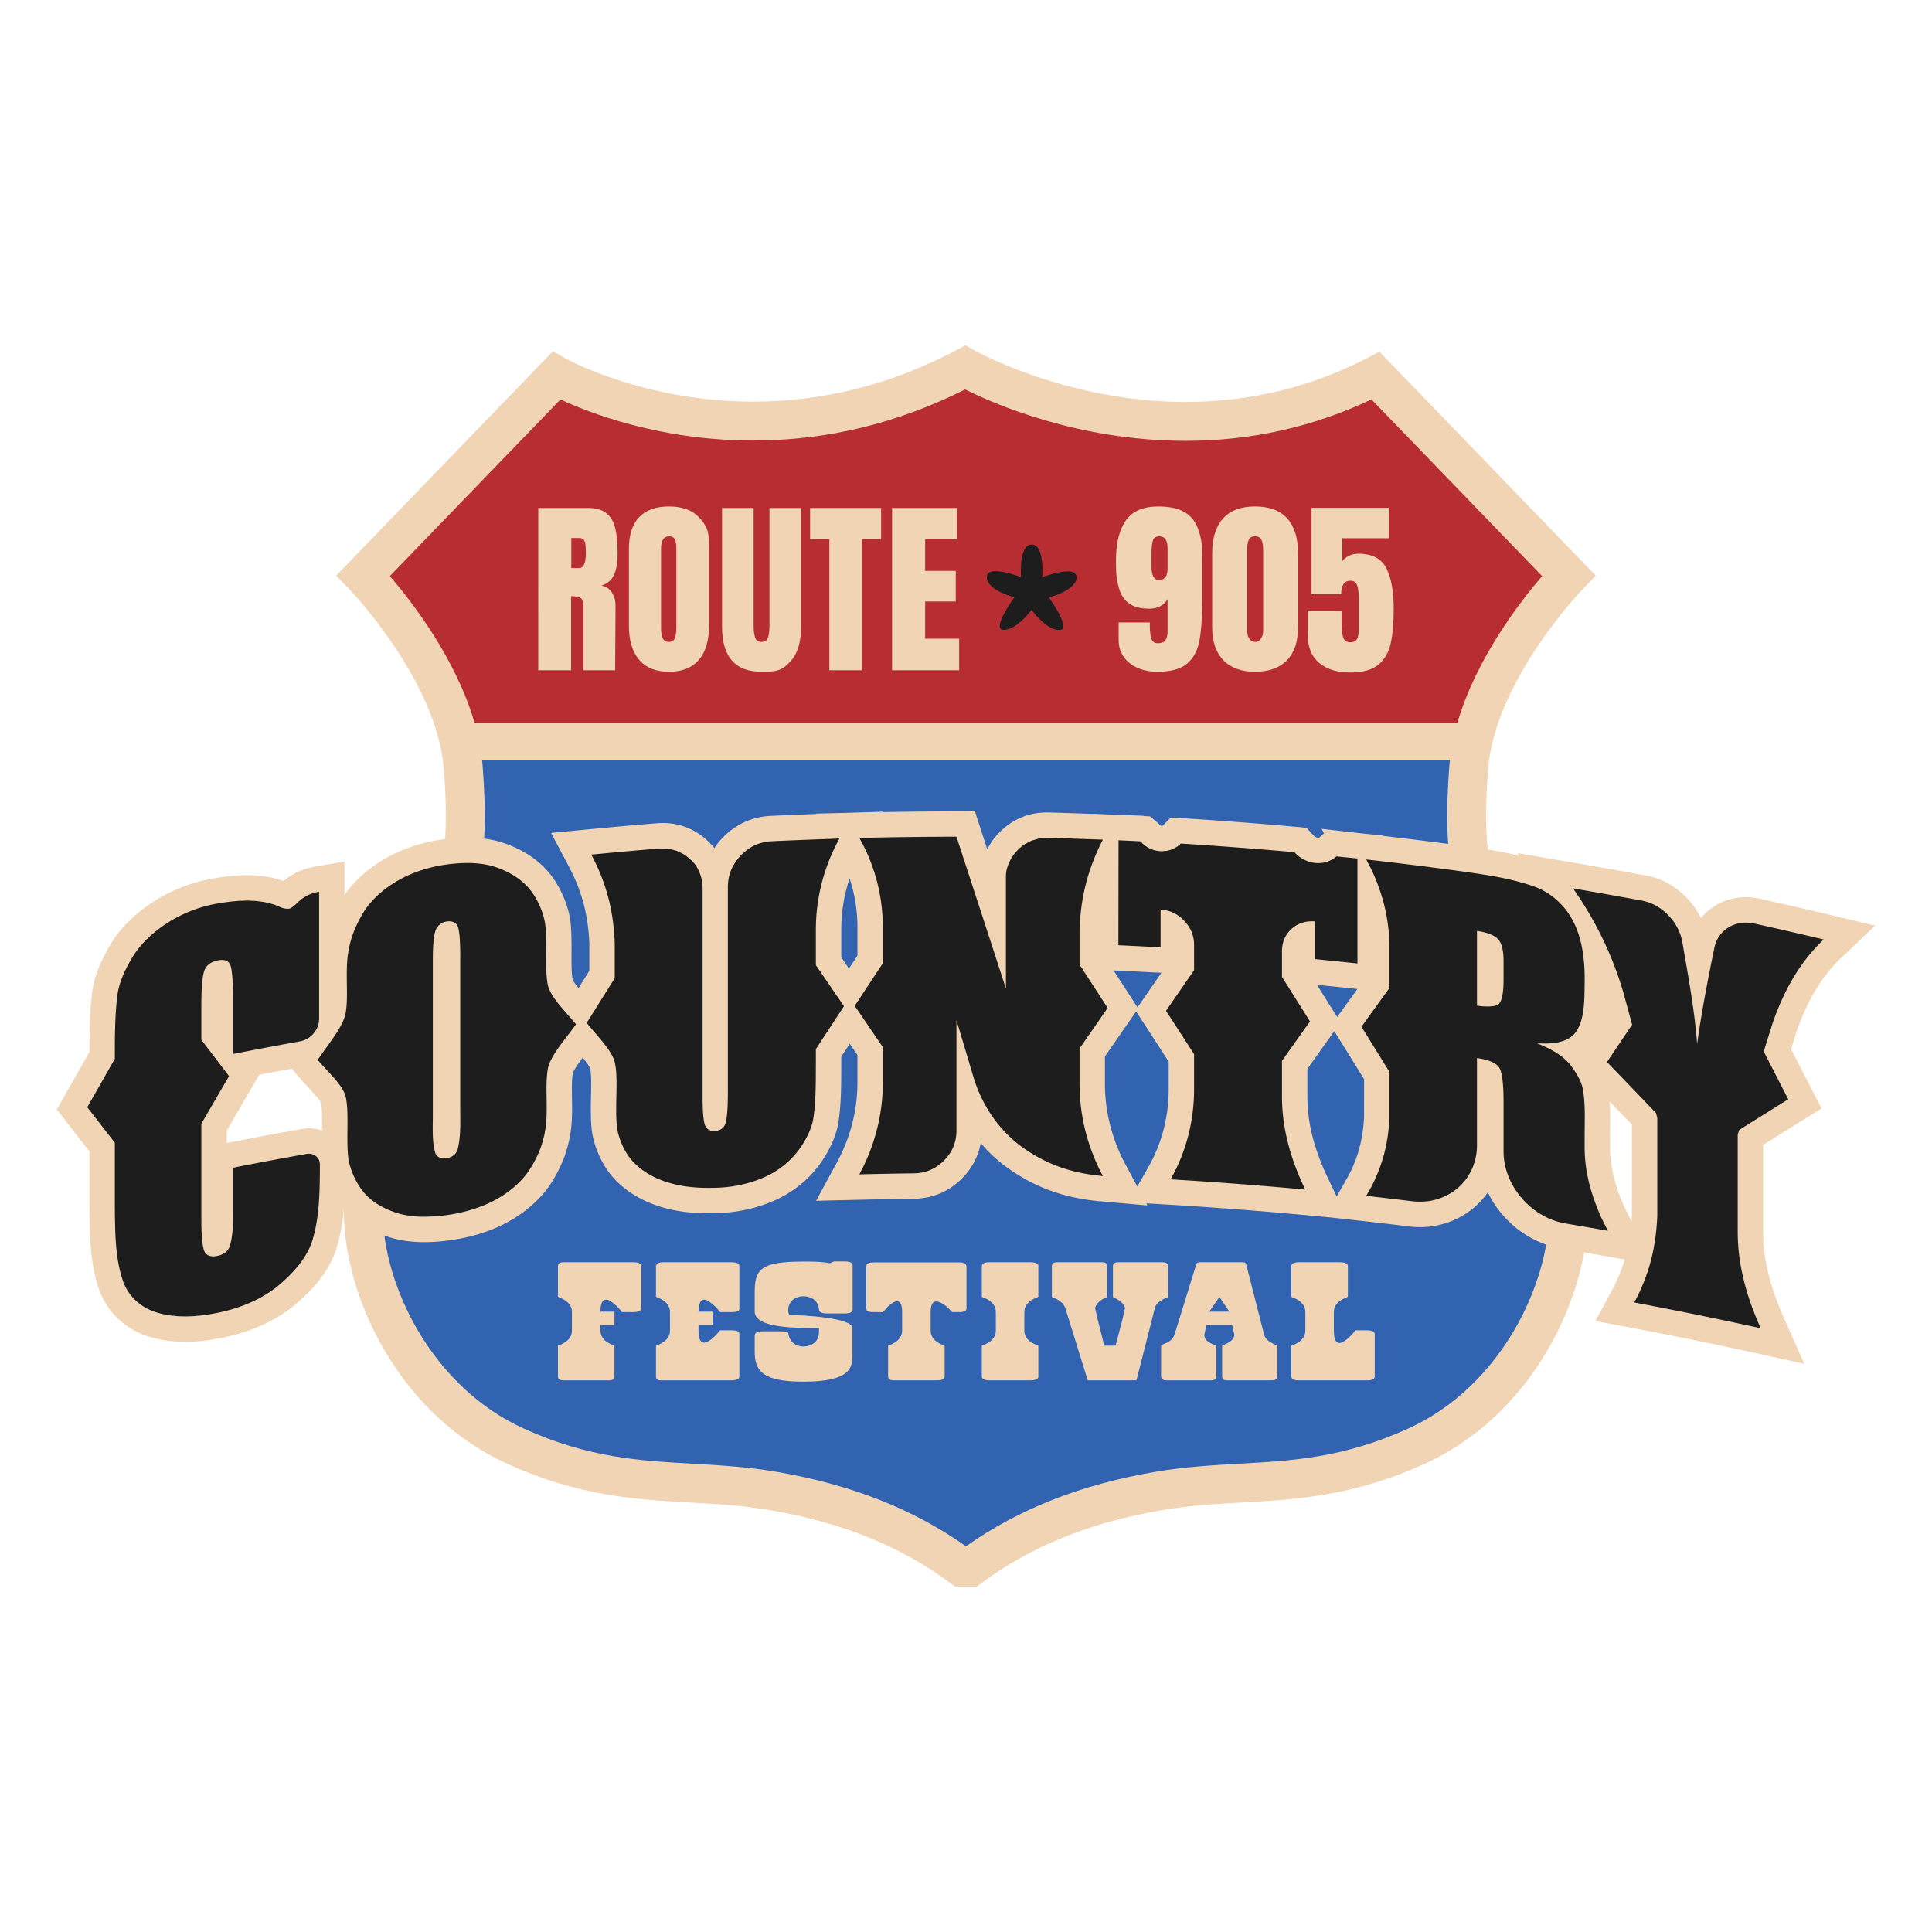 <?xml version="1.0" encoding="UTF-8"?>
<svg data-bbox="12 72.922 383.989 262.167" xmlns="http://www.w3.org/2000/svg" viewBox="0 0 408 408" height="408" width="408" data-type="color">
    <g>
        <path d="M314.257 162.383c1.444-18.644 19.781-37.77 19.965-37.96l2.772-2.855-45.681-47.289-2.716 1.404c-11.81 6.104-24.67 9.2-38.226 9.2-25.12 0-44.315-10.735-44.501-10.841l-1.962-1.12-1.996 1.056c-13.605 7.194-28.024 10.84-42.86 10.84h-.007c-23.088 0-39.368-8.975-39.523-9.062l-2.768-1.564-43 44.515-2.76 2.86 2.767 2.855c.184.19 18.522 19.317 19.966 37.961 1.474 19.023-.607 28.341-10.605 47.48-10.521 20.14-10.521 29.273-10.521 45.853 0 9.364 3.123 20.08 8.568 29.4 6.368 10.896 15.365 19.209 26.018 24.039 15.075 6.834 27.004 7.503 38.541 8.15 5.736.321 11.153.625 17.04 1.637 15.08 2.592 27.475 7.61 37.891 15.337l1.09.81h4.486l1.09-.81c10.416-7.727 22.81-12.745 37.892-15.337 5.886-1.012 11.303-1.316 17.038-1.637 11.537-.647 23.467-1.316 38.541-8.15 10.654-4.83 19.65-13.143 26.018-24.04 5.446-9.32 8.57-20.035 8.57-29.4 0-16.579 0-25.712-10.523-45.853-9.997-19.138-12.078-28.456-10.604-47.479" fill="#f0d4b4" data-color="1"/>
        <path d="M306.068 161.749c.035-.443.082-.885.131-1.327H101.792c.049.442.096.884.13 1.327 1.6 20.667-.767 31.342-11.515 51.917-9.588 18.353-9.588 25.78-9.588 42.05 0 15.738 10.432 37.192 29.763 45.956 13.676 6.2 24.33 6.797 35.609 7.43 5.715.32 11.622.653 17.972 1.743 15.642 2.688 28.695 7.832 39.832 15.705 11.138-7.873 24.191-13.017 39.832-15.705 6.35-1.09 12.257-1.423 17.97-1.743 11.28-.633 21.935-1.23 35.61-7.43 19.332-8.764 29.763-30.218 29.763-45.956 0-16.27 0-23.697-9.587-42.05-10.748-20.575-13.116-31.25-11.515-51.917" fill="#3163b1" data-color="2"/>
        <path d="M289.618 84.347c-12.222 5.809-25.409 8.752-39.243 8.752-22.789 0-40.696-7.919-46.559-10.858-14.23 7.163-29.28 10.794-44.761 10.794h-.007c-19.713-.002-34.664-5.871-40.686-8.678l-36.032 37.3c4.624 5.374 13.936 17.384 17.875 30.96h207.58c3.94-13.576 13.251-25.586 17.875-30.96z" fill="#b72d32" data-color="3"/>
        <path d="M122.285 119.962q1.435 0 1.435-3.112 0-1.355-.119-2.035-.12-.678-.44-.937-.317-.26-.917-.26h-1.594v6.344zm-8.619-12.688H124.2q2.513 0 3.89 1.139 1.377 1.136 1.856 3.19.478 2.056.478 5.247 0 2.912-.758 4.548t-2.632 2.274q1.554.319 2.252 1.556c.698 1.237.7 1.942.7 3.351l-.08 12.966h-6.702V128.14q-.001-1.435-.559-1.836-.559-.397-2.036-.397v15.638h-6.942z" fill="#f0d4b4" data-color="1"/>
        <path d="M142.51 134.763q.32-.797.32-2.235v-16.755q0-1.117-.299-1.815-.301-.698-1.219-.699-1.713 0-1.714 2.594v16.715q0 1.477.36 2.235.358.757 1.316.757.918 0 1.236-.797m-7.539 4.568q-2.155-2.533-2.155-7.121v-16.317q0-4.43 2.155-6.683 2.153-2.254 6.303-2.254 4.149 0 6.304 2.254c2.155 2.254 2.153 3.73 2.153 6.683v16.317q0 4.628-2.153 7.14-2.155 2.515-6.304 2.514-4.15 0-6.303-2.533" fill="#f0d4b4" data-color="1"/>
        <path d="M154.54 139.47q-2.057-2.392-2.056-7.102v-25.094h6.664v24.816q-.001 1.636.319 2.553.318.918 1.357.917 1.036 0 1.355-.896.32-.9.32-2.574v-24.816h6.663v25.094q0 4.71-2.056 7.103c-2.056 2.393-3.465 2.393-6.282 2.393q-4.23 0-6.284-2.393" fill="#f0d4b4" data-color="1"/>
        <path d="M175.144 141.545v-27.688h-4.07v-6.583h15v6.583h-4.068v27.688z" fill="#f0d4b4" data-color="1"/>
        <path d="M188.389 141.545v-34.27h13.726v6.623h-6.743v6.663h6.463v6.462h-6.463v7.86h7.18v6.662z" fill="#f0d4b4" data-color="1"/>
        <path d="M221.49 126.167s5.016 6.879 2.208 6.879c-2.84 0-5.858-4.282-5.858-4.282s-3.053 4.246-5.861 4.246c-2.806 0 2.245-6.878 2.245-6.878s-5.824-1.438-5.824-4.245c0-2.844 7.228 0 7.228 0s-.56-6.878 2.247-6.878 2.21 6.913 2.21 6.913 7.23-2.843 7.264 0c-.035 2.806-5.86 4.245-5.86 4.245" fill="#1c1d1c" data-color="4"/>
        <path d="M246.569 120.04v-4.267q0-2.514-1.715-2.514-1.078 0-1.376.858-.3.859-.299 2.773v2.792q-.001 2.793 1.594 2.793 1.796.001 1.796-2.434m-6.244 21.046q-1.855-.778-2.97-2.295-1.12-1.516-1.118-3.67v-3.671h6.582v.679q0 1.716.319 2.713.32.997 1.396.997 1.117.001 1.576-.619.458-.618.459-1.854v-6.863q-.48.918-1.476 1.476-1 .56-2.354.559-2.792 0-4.329-1.117t-2.133-3.31c-.597-2.195-.6-3.391-.6-5.786q0-5.466 2.076-8.419 2.073-2.95 6.86-2.951 3.51 0 5.547 1.197 2.034 1.196 2.872 3.59c.838 2.394.838 3.671.838 6.224v9.256q-.001 5.305-.638 8.358-.64 3.052-2.674 4.667c-1.355 1.079-3.406 1.616-6.144 1.616q-2.234 0-4.09-.777" fill="#f0d4b4" data-color="1"/>
        <path d="M266.277 134.863q.478-.697.478-1.656V116.29q0-1.476-.339-2.254-.34-.778-1.376-.778-1.039 0-1.356.778-.32.778-.32 2.254v16.916q0 .958.459 1.656.46.697 1.217.697c.757 0 .917-.232 1.237-.697m-7.94 4.548q-2.354-2.454-2.354-7.001v-15.48q.001-4.868 2.275-7.42 2.274-2.554 6.782-2.554 4.548 0 6.821 2.554 2.275 2.552 2.275 7.42v15.48q-.001 4.589-2.353 7.02-2.356 2.434-6.743 2.434-4.349 0-6.704-2.453" fill="#f0d4b4" data-color="1"/>
        <path d="M278.604 140.01q-2.434-2.014-2.434-5.964v-5.068h7.142v2.912q0 1.757.358 2.753t1.476.997q1.037 0 1.416-.677.38-.678.38-1.995v-6.742q0-1.636-.34-2.614-.338-.977-1.416-.977-1.953 0-1.953 2.832h-6.265v-18.231h16.318v6.422h-9.814v4.828q.518-.678 1.394-1.117.879-.439 1.995-.44 4.31 0 5.885 3.033t1.576 8.577q0 4.589-.659 7.441-.656 2.852-2.652 4.448t-5.865 1.596q-4.109 0-6.542-2.015" fill="#f0d4b4" data-color="1"/>
        <path d="M120.782 281.005v-3.945c0-2.431-2.959-3.1-2.959-3.206v-6.481c0-.776.773-.81 1.268-.81h14.616c1.164 0 1.728.28 1.728.81v8.84c0 .6-.6.88-1.797.88h-2.29c-.528-.668-.704-.986-1.867-1.9-.563-.494-1.091-.74-1.48-.74-.774 0-1.197.81-1.197 2.536h2.959v2.817h-2.959v1.199c0 2.43 2.959 3.1 2.959 3.205v6.48c0 .81-.775.81-1.409.81h-9.159c-.527 0-1.372 0-1.372-.81v-6.48c0-.105 2.959-.775 2.959-3.205" fill="#f0d4b4" data-color="1"/>
        <path d="M141.486 281.005v-3.945c0-2.431-2.959-3.1-2.959-3.206v-6.517c0-.493.812-.775 1.375-.775h14.406c1.304 0 1.832.247 1.832.775v8.982c0 .494-.176.775-1.867.775h-2.22c-.527-.67-.703-.987-1.865-1.902-.564-.493-1.093-.74-1.48-.74-.774 0-1.164.846-1.197 2.537h2.959v2.817h-2.959v1.199q0 2.536 1.161 2.536c1.023 0 2.395-1.445 2.854-1.974l.528-.633h2.22c1.409 0 1.866.21 1.866.774v8.983c0 .528-.564.81-1.725.81H139.69c-.493 0-1.164-.036-1.164-.81v-6.481c0-.105 2.959-.775 2.959-3.205" fill="#f0d4b4" data-color="1"/>
        <path d="M180.018 280.44v5.707c0 2.57-.282 5.636-10.356 5.636-8.487 0-10.285-2.184-10.285-6.341v-3.416c0-.599.634-.882 1.866-.882h3.38c1.234 0 1.869.176 1.869.494.386 2.501 2.5 2.712 3.136 2.712 1.654 0 3.309-.951 3.309-2.923 0-.635.036-.986 0-.986h-2.113c-7.643 0-11.447-1.163-11.447-3.452v-4.016c0-4.93 1.198-6.552 10.32-6.552h.67c1.655 0 3.274.036 4.86.353.565-.246.882-.388.95-.388h2.15c1.163 0 1.727.282 1.727.81v9.37c0 .528-.564.81-1.726.81h-3.664c-1.163 0-1.727-.282-1.727-.88-.175-2.395-2.43-2.749-3.275-2.749-1.797 0-3.206 1.128-3.206 2.925v.351l.213.67c2.43 0 13.35.563 13.35 2.748" fill="#f0d4b4" data-color="1"/>
        <path d="M190.51 281.005v-4.016c0-1.444-.387-2.184-1.057-2.184-.846 0-2.007 1.126-2.466 1.69l-.493.599h-1.832c-1.515 0-1.725-.21-1.725-.845v-8.841c0-.494.316-.811 1.725-.811h17.929c.563 0 1.515.07 1.515.952v8.735c0 .634-.634.81-1.55.81h-1.48c-1.372-1.515-2.5-2.255-3.38-2.255-.776 0-1.164.776-1.164 2.22v3.946c0 2.43 2.959 3.1 2.959 3.205v6.376c0 .914-1.021.914-1.725.914h-8.843c-.597 0-1.372 0-1.372-.88v-6.41c0-.105 2.959-.775 2.959-3.205" fill="#f0d4b4" data-color="1"/>
        <path d="M210.299 281.005v-3.945c0-2.431-2.959-3.1-2.959-3.206v-6.481c0-.53.53-.81 1.55-.81h8.666c1.161 0 1.725.28 1.725.81v6.481c0 .105-2.958.775-2.958 3.206v3.945c0 2.43 2.958 3.1 2.958 3.205v6.48c0 .53-.564.81-1.725.81h-8.49c-1.163 0-1.726-.28-1.726-.81v-6.48c0-.105 2.959-.775 2.959-3.205" fill="#f0d4b4" data-color="1"/>
        <path d="m231.254 276.178.459 2.078 1.48 5.918h2.394l1.55-5.918.457-2.042c-.564-1.69-2.57-2.15-2.57-2.36v-6.481c0-.776.705-.81 1.234-.81h9.121c.423 0 1.304.034 1.304.81v6.481c0 .176-.562.105-1.762.985-.491.317-.81.74-.986 1.2l-3.909 15.356-.105.105h-10.144l-.107-.105-4.684-15.11c-.6-1.798-2.854-2.291-2.854-2.431v-6.481c0-.776.704-.81 1.232-.81h9.23c.599 0 1.196.034 1.196.81v6.481c0 .14-1.972.633-2.536 2.324" fill="#f0d4b4" data-color="1"/>
        <path d="m259.606 276.989-2.08-3.1-2.148 3.1zm-14.407 7.22c0-.458 2.183-.422 2.852-2.43l4.616-14.9c.104-.211.35-.317.81-.317h8.771c.704 0 .773.07.913.423l3.84 15.04c.178.458.528.88.951 1.198 1.41.916 1.797.845 1.797.987v6.48c0 .81-.88.81-1.374.81h-9.159c-.562 0-1.126-.035-1.126-.81v-6.48c0-.212 2.571-.74 2.571-2.36l-.458-2.044h-5.423l-.458 2.078c0 1.727 2.536 2.15 2.536 2.326v6.48c0 .775-.775.81-1.268.81h-8.981c-.636 0-1.41 0-1.41-.81z" fill="#f0d4b4" data-color="1"/>
        <path d="M275.66 281.005v-3.945c0-2.431-2.959-3.1-2.959-3.206v-6.481c0-.53.564-.81 1.725-.81h8.488c1.164 0 1.727.28 1.727.81v6.481c0 .105-2.959.775-2.959 3.206v3.945c0 1.725.387 2.606 1.164 2.606 1.127 0 2.782-1.937 2.852-2.008l.53-.67h2.358c1.164 0 1.727.282 1.727.81v8.948c0 .81-1.092.81-1.69.81h-14.197c-.774 0-1.725-.07-1.725-.81v-6.481c0-.105 2.959-.775 2.959-3.205" fill="#f0d4b4" data-color="1"/>
        <path d="M344.62 256.566c-.018.455-.054.887-.085 1.327l-.196-.39c-.528-1.049-.8-1.593-1.31-2.602-2.042-4.646-2.975-8.462-3.024-12.353v-2.272c-.004-.736.004-1.49.013-2.29.019-1.698.023-3.53-.09-5.38 1.567 1.629 3.137 3.253 4.693 4.88zm-56.56-20.626c-.24 4.595-1.198 8.25-3.192 12.175l-.998 1.748-.013.024-1.581 2.777-1.798-3.759c-2.996-6.27-4.392-11.81-4.389-17.435v-5.736c1.623-2.283 3.272-4.601 4.92-6.91l.767-1.075 1.184 1.906c1.7 2.739 3.412 5.499 5.1 8.226zm-1.96-27.143.552.059-3.49 4.838-.774 1.077-1.203-1.914-3.07-4.885c2.655.265 5.337.542 7.985.825m-39.298 21.257c.006 5.784-1.465 11.435-4.257 16.349l-2.37 4.17-2.542-4.75c-2.812-5.252-4.296-11.112-4.292-16.947V223.1c1.644-2.377 3.313-4.786 4.974-7.182l1.614-2.323 1.81 2.788a3674 3674 0 0 1 5.063 7.81zm-10.867-25.08c2.944.135 5.93.283 8.872.44l.455.023c-1.14 1.65-2.29 3.313-3.439 4.979l-1.604 2.324-1.806-2.794c-1.067-1.65-2.16-3.332-3.246-5.008zm-54.86-5.323v2.16c-.6.907-1.194 1.811-1.793 2.72-.542-.791-1.078-1.578-1.621-2.367v-5.884a34.2 34.2 0 0 1 1.755-10.79 33.1 33.1 0 0 1 1.658 10.38zM68.01 238.423q-.002.183 0 .365a7.6 7.6 0 0 0-2.742-.513 8 8 0 0 0-1.427.127 777 777 0 0 0-15.697 2.943l-.259.052v-2.646c1.68-2.892 3.397-5.843 5.115-8.79l1.746-2.992c2.297-.44 4.596-.86 6.892-1.283l1.354 1.607c.619.734 1.299 1.465 1.956 2.173.882.948 2.509 2.698 2.844 3.446.256 1.22.236 3.498.218 5.51m320.805-36.133 7.174-6.816-9.626-2.29c-4.85-1.154-9.779-2.287-14.648-3.37a14.3 14.3 0 0 0-3.068-.345c-2.302 0-4.45.6-6.385 1.781a11.9 11.9 0 0 0-3.044 2.65 16.6 16.6 0 0 0-3.059-4.338c-2.404-2.478-5.243-4.04-8.44-4.64-4.857-.9-9.775-1.777-14.632-2.605l-12.663-2.16.386.551c-3.902-.952-7.853-1.51-11.715-2.047l-1.812-.253-.024-.003-.024-.004a992 992 0 0 0-15.203-1.88v-.068l-4.287-.432-8.641-.98.499.96-.967.866-.064.05-.092.006-.143-.008c-.336-.035-.64-.147-1.033-.575l-1.404-1.528-2.067-.184a925 925 0 0 0-24.14-1.837l-2.444-.153-1.716 1.745-.015.015-.124.005h-.01c-.194-.01-.291-.025-.508-.256l-.214-.228-.238-.201-.158-.132-.013-.012-1.385-1.17-1.378-.068.031-.06-7.27-.273-3.39-.15v.034c-3.133-.112-6.284-.22-9.402-.304l-.396-.004c-3.727 0-7.107 1.376-9.775 3.982a14 14 0 0 0-2.792 3.807l-1.414-4.332-1.21-3.705-3.898.008a944 944 0 0 0-15.516.17l.055-.098-7.29.241-6.852.164.046.08a993 993 0 0 0-9.74.41c-3.905.193-7.411 1.818-10.15 4.7a16 16 0 0 0-1.686 2.1 14 14 0 0 0-1.531-1.65c-2.585-2.387-5.821-3.65-9.358-3.65-.411 0-.834.018-1.254.052-4.77.392-9.592.822-14.343 1.28l-7.977.767 3.753 7.082c2.725 5.142 4.06 10.13 4.322 16.157v5.889c-.722 1.146-1.476 2.348-2.288 3.642-.582-.722-1.082-1.41-1.235-1.82-.257-1.306-.248-3.485-.237-5.593.01-2.052.02-4.174-.181-6.229-.346-3.548-2.1-7.71-4.47-10.605-2.353-2.876-5.636-5.039-9.757-6.427-2.202-.74-4.74-1.117-7.543-1.117-1.632 0-3.376.127-5.182.377-4.619.642-8.819 2.058-12.483 4.211-2.49 1.463-5.843 3.935-8.33 7.565v-7.093l-6.28 1.09c-1.847.322-3.504.937-4.93 1.829a11.4 11.4 0 0 0-1.649 1.198c-2.332-.833-4.873-1.238-7.726-1.238-2.903 0-5.699.442-7.549.776-4.414.794-8.756 2.542-12.557 5.054-2.657 1.755-6.345 4.736-8.828 8.97-1.52 2.594-3.327 6.096-3.8 10.183-.449 3.893-.543 7.71-.545 12.242v.135a5642 5642 0 0 0-5.117 9.005L12 234.302l2.2 2.826a4299 4299 0 0 1 4.684 6.025v12.165l.01.744c.068 5.027.144 10.723 1.976 16.124 1.591 4.693 5.448 8.433 10.315 10.003 2.433.783 5.1 1.18 7.926 1.18 2.473 0 5.107-.294 8.05-.902 6.11-1.26 11.455-3.747 15.458-7.192 4.457-3.838 7.234-7.697 8.488-11.797.837-2.738 1.275-5.558 1.514-8.345l.043.056c2.354 2.817 5.665 4.893 9.84 6.168 2.091.639 4.48.963 7.098.963 1.69 0 3.518-.135 5.433-.4 4.676-.648 8.857-1.987 12.428-3.979 3.886-2.167 7.131-5.157 9.137-8.421 2.152-3.5 3.359-6.744 3.915-10.521.346-2.348.312-4.803.28-7.175-.028-1.924-.055-3.913.17-5.117.149-.67 1.161-2.116 2.092-3.361.715.884 1.383 1.776 1.558 2.255.285 1.228.235 3.7.19 5.885-.045 2.25-.093 4.577.124 6.797.318 3.273 1.884 7.085 3.989 9.713 2.341 2.925 5.727 5.205 9.79 6.593 3.218 1.1 6.78 1.635 10.89 1.635.757 0 1.528-.016 2.36-.05 4.209-.174 8.373-1.162 12.045-2.858a23.65 23.65 0 0 0 8.889-7.15c.82-1.08 3.544-4.94 4.19-9.306.542-3.652.558-7.262.572-10.753q.002-.68.007-1.356v-1.61c.59-.904 1.195-1.823 1.79-2.734l1.623 2.382v5.797c.004 5.825-1.486 11.652-4.312 16.854l-4.422 8.143 9.262-.222c3.792-.09 7.637-.162 11.43-.212 3.866-.044 7.367-1.522 10.112-4.276 2.108-2.113 3.455-4.665 3.968-7.485a31.6 31.6 0 0 0 5.623 5.21c5.792 4.169 12.051 6.425 19.7 7.098l9.878.87-.24-.45 4.814.29a886 886 0 0 1 28.26 2.152l5.675.524 7.103.79c3.145.35 6.332.722 9.47 1.11.815.11 1.644.164 2.463.164 4.277 0 8.369-1.497 11.522-4.216a16.8 16.8 0 0 0 2.81-3.12 21.8 21.8 0 0 0 3.133 4.738c3.309 3.821 7.745 6.353 12.491 7.132 2.922.492 5.884 1.002 8.806 1.517l4.498.792a34.8 34.8 0 0 1-2.723 6.533l-3.467 6.456 7.2 1.353a898 898 0 0 1 26.537 5.403l10.357 2.273-4.307-9.69c-2.988-6.72-4.38-12.497-4.38-18.181V241.78a1823 1823 0 0 1 8.134-5.082l4.193-2.604-2.249-4.395q-2.086-4.075-4.176-8.147l1.222-3.899c2.355-6.656 5.33-11.541 9.357-15.365" fill="#f0d4b4" data-color="1"/>
        <path d="M66.733 244.165a2.3 2.3 0 0 0-.598-.348l-.148-.056a2.3 2.3 0 0 0-.693-.12 3 3 0 0 0-.516.04 773 773 0 0 0-15.589 2.924v8.928c.02 2.528.073 5.255-.65 7.573a2.8 2.8 0 0 1-.369.759c-.478.687-1.272 1.155-2.297 1.363h-.001a4.4 4.4 0 0 1-.938.093l-.16-.017a2.4 2.4 0 0 1-.56-.102l-.197-.081a1.6 1.6 0 0 1-.381-.244l-.143-.125a1.9 1.9 0 0 1-.354-.551q-.223-.544-.369-1.613-.195-1.426-.236-3.78-.01-.59-.01-1.235v-20.267q2.917-5.026 5.845-10.045a4184 4184 0 0 0-5.846-7.671v-7.41c0-3.608.218-6 .616-7.159.392-1.147 1.343-1.897 2.87-2.207q.488-.097.89-.094l.073.008c.216.005.41.037.588.088l.173.064q.202.08.365.204l.133.104c.135.128.255.274.343.456.396.81.615 3.014.615 6.6v12.338a1010 1010 0 0 1 14.077-2.655l.07-.013q.421-.076.814-.217a4.9 4.9 0 0 0 2.069-1.464c.779-.92 1.166-1.974 1.166-3.099v-26.817q-1.784.312-3.053 1.123a6 6 0 0 0-.996.73l-.205.174-.206.175-.171.17-.172.167q-.857.81-1.337 1.001l-.205.038c-.2.036-.425.022-.656-.003l-.225-.027a4 4 0 0 1-.833-.242c-.151-.07-.227-.103-.377-.172a14 14 0 0 0-1.63-.587c-.187-.055-.38-.087-.568-.133-.367-.094-.734-.19-1.106-.258-.231-.04-.465-.058-.698-.09-.335-.046-.67-.1-1.008-.127-.247-.02-.494-.021-.742-.032-.326-.015-.652-.037-.98-.039-.322 0-.645.016-.967.028-.242.01-.484.01-.725.024-.339.02-.674.056-1.01.088-.224.02-.449.035-.671.06-.38.042-.753.096-1.127.15-.177.024-.357.044-.532.07q-.786.121-1.554.26l-.066.011c-2.762.497-5.527 1.457-8.079 2.793a28 28 0 0 0-2.473 1.458c-2.84 1.876-5.48 4.348-7.157 7.207-1.437 2.451-2.757 5.122-3.099 8.087-.444 3.85-.508 7.752-.51 11.63v1.55a6744 6744 0 0 0-5.816 10.231q2.912 3.74 5.816 7.486v13.924c.072 5.054.061 10.384 1.702 15.221 1.088 3.21 3.707 5.598 6.882 6.62a18 18 0 0 0 1.6.434c.18.04.36.063.54.098.36.07.719.14 1.08.19.217.029.436.044.654.067.325.033.65.07.976.089.234.013.468.016.702.023.307.008.614.02.92.017.335-.003.667-.02 1-.034.241-.01.482-.016.723-.032.349-.024.696-.06 1.043-.097.223-.023.445-.04.666-.066a42 42 0 0 0 1.145-.166c.18-.028.363-.05.542-.08q.837-.143 1.656-.31c4.564-.942 9.328-2.809 13.042-6.006 2.86-2.461 5.725-5.593 6.859-9.3.967-3.164 1.33-6.553 1.475-9.925.057-1.348.08-2.694.09-4.022q.01-.996.013-1.976a2.4 2.4 0 0 0-.213-1.039 2.2 2.2 0 0 0-.61-.783" fill="#1c1d1c" data-color="4"/>
        <path d="M96.677 242.6c-.208.832-.75 1.433-1.542 1.756a3.4 3.4 0 0 1-1.566.243l-.278-.032a2 2 0 0 1-.403-.11l-.22-.093a1.5 1.5 0 0 1-.32-.243l-.142-.128a1.5 1.5 0 0 1-.285-.53c-.673-2.25-.534-5.035-.517-7.544v-33.191c0-3.653.285-5.89.793-6.696.51-.808 1.24-1.312 2.205-1.445.239-.032.452-.03.658-.018l.256.03a2 2 0 0 1 .381.101l.207.087.314.23.14.123a1.9 1.9 0 0 1 .319.515q.066.161.122.381.115.438.196 1.108c.134 1.117.199 2.716.199 4.784v32.64c.004.67.012 1.351.012 2.035.003 2.053-.066 4.135-.53 5.997m19.017-34.594c-.683-3.284-.12-8.363-.518-12.454-.253-2.596-1.662-5.75-3.282-7.73-1.916-2.34-4.62-3.83-7.318-4.739-.421-.143-.857-.26-1.3-.363-.147-.034-.299-.058-.448-.089-.301-.06-.603-.119-.911-.163-.179-.026-.36-.045-.54-.066a21 21 0 0 0-2.31-.147q-.248-.003-.5-.003-.972.007-1.94.076l-.352.031c-.667.055-1.329.124-1.975.213-3.665.508-7.301 1.64-10.504 3.523-2.854 1.677-5.515 4.016-7.154 6.773-.422.71-.8 1.404-1.138 2.096a23 23 0 0 0-.693 1.559 21 21 0 0 0-1.005 3.242 24 24 0 0 0-.325 1.755c-.362 2.44-.22 5.349-.213 8.01.005 1.598-.038 3.107-.268 4.374-.21 1.154-.806 2.4-1.578 3.669-1.286 2.117-3.058 4.305-4.328 6.262.257.307.535.619.823.936.575.636 1.196 1.29 1.802 1.954.605.66 1.194 1.33 1.706 1.994s.947 1.32 1.242 1.959c.148.32.262.633.333.942.738 3.195.109 8.45.515 12.564.094.95.352 1.983.722 3.004s.852 2.028 1.394 2.93c.361.6.75 1.154 1.149 1.633 1.9 2.273 4.606 3.657 7.292 4.477a16 16 0 0 0 2.286.494l.248.042c.75.1 1.516.152 2.29.173l.366.01c.596.007 1.195-.02 1.792-.049.266-.013.53-.012.794-.032.828-.06 1.65-.148 2.452-.258 3.656-.507 7.313-1.544 10.552-3.35 2.851-1.59 5.526-3.855 7.18-6.546 1.71-2.781 2.71-5.31 3.179-8.493.577-3.921-.15-9.103.483-12.497.274-1.464 1.259-3.092 2.426-4.719.454-.632.934-1.261 1.412-1.882.444-.578.886-1.15 1.298-1.702.286-.38.559-.756.809-1.118-.716-.886-1.599-1.855-2.466-2.852-1.59-1.83-3.128-3.753-3.479-5.443" fill="#1c1d1c" data-color="4"/>
        <path d="M172.298 203.828v-7.548c-.005-6.052 1.414-12.028 4.068-17.45a38 38 0 0 1 .894-1.747c-.616.02-1.231.053-1.846.075-4.16.145-8.32.305-12.48.504-2.543.125-4.717 1.141-6.52 3.038-1.8 1.896-2.702 4.114-2.702 6.64v43.154c0 3.538-.183 5.805-.52 6.788-.246.714-.728 1.189-1.45 1.414q-.36.112-.803.142c-.181.01-.336-.011-.495-.027l-.274-.033c-.124-.028-.231-.078-.34-.124l-.208-.092-.288-.248-.136-.126a2 2 0 0 1-.303-.525 3 3 0 0 1-.116-.361q-.166-.623-.267-1.73-.135-1.475-.137-3.802v-44.084q0-1.895-.676-3.47c-.676-1.575-1.125-1.989-2.027-2.821l-.004-.004a9 9 0 0 0-1.345-1.015c-.153-.094-.321-.158-.48-.242a8 8 0 0 0-1-.463c-.2-.072-.41-.117-.616-.173a8 8 0 0 0-.995-.218c-.229-.032-.465-.046-.7-.06-.46-.029-.918-.056-1.405-.017-4.366.357-8.728.752-13.09 1.167-.389.037-.778.066-1.167.105a45 45 0 0 1 2.075 4.475c1.772 4.469 2.661 8.982 2.871 14.08v7.548q-2 3.181-3.995 6.367l-1.92 3.057c2.074 2.627 5.304 5.78 5.915 8.292.815 3.343.022 9.074.45 13.47.224 2.295 1.399 5.084 2.837 6.88 1.387 1.732 3.25 3.07 5.275 4.032.673.321 1.367.6 2.065.839.675.23 1.355.416 2.036.578q.205.052.41.099a26 26 0 0 0 1.983.36q.185.024.367.045.94.12 1.887.183l.233.017c.68.039 1.36.055 2.041.059h.455a52 52 0 0 0 1.881-.041c1.69-.07 3.413-.3 5.103-.694a27 27 0 0 0 2.505-.713 25 25 0 0 0 2.41-.96q1.013-.469 1.962-1.061a18.4 18.4 0 0 0 4.905-4.464c1.399-1.843 2.81-4.505 3.156-6.848.552-3.721.495-7.58.521-11.36v-3.172q1.942-2.97 3.887-5.934l2.045-3.123q-1.067-1.56-2.137-3.12-1.895-2.77-3.795-5.538" fill="#1c1d1c" data-color="4"/>
        <path d="M233.91 212.86q-2.96-4.578-5.932-9.148v-7.55q.053-1.285.163-2.527c.37-4.143 1.237-7.957 2.705-11.75a47 47 0 0 1 2.059-4.567c-.684-.027-1.368-.043-2.052-.067-3.179-.113-6.357-.223-9.536-.308-.388-.01-.75.041-1.119.076-.245.023-.5.024-.737.067-.333.058-.646.166-.964.264-.213.065-.436.106-.641.19-.341.135-.66.324-.981.507-.163.092-.336.157-.495.263a9 9 0 0 0-1.325 1.072l-.02.016q-1.302 1.27-1.952 2.821c-.65 1.551-.651 2.16-.651 3.377v23.162a29960 29960 0 0 0-10.446-32.058q-10.258.018-20.512.263c3.277 5.753 4.97 12.296 4.963 18.913v7.548q-2.973 4.496-5.935 8.997 2.972 4.356 5.935 8.72v7.445c.005 6.778-1.73 13.46-4.963 19.414q5.744-.138 11.487-.213 1.874-.022 3.471-.699 1.596-.679 2.915-2.001c1.747-1.752 2.639-3.864 2.639-6.345V215.44l3.609 12.073a29.3 29.3 0 0 0 2.74 6.328c1.541 2.648 3.49 5.036 5.766 7.006q.855.739 1.767 1.397c5.145 3.703 10.544 5.536 17.037 6.11a42 42 0 0 1-3.668-9.439 40.7 40.7 0 0 1-1.259-10.044v-7.445q2.96-4.288 5.932-8.567" fill="#1c1d1c" data-color="4"/>
        <path d="m282.21 180.864-.053.039a5.7 5.7 0 0 1-.85.619l-.32.157a5 5 0 0 1-.673.296c-.13.044-.266.076-.401.11a5.4 5.4 0 0 1-1.123.173 6.5 6.5 0 0 1-1.005-.01 6.7 6.7 0 0 1-2.401-.708 7.3 7.3 0 0 1-2.027-1.572 919 919 0 0 0-23.22-1.772c-.26-.016-.52-.037-.78-.053a5.7 5.7 0 0 1-.867.721l-.316.17c-.212.122-.423.25-.65.338-.136.055-.284.082-.424.124-.21.064-.42.135-.643.175-.16.027-.33.03-.495.044-.252.021-.499.055-.765.048l-.104-.007q-2.428-.132-4.126-1.94l-.173-.146a771 771 0 0 0-4.579-.215q-.016 11.081-.034 22.16 4.458.206 8.912.444v-7.963a7.2 7.2 0 0 1 2.705.67q1.246.591 2.286 1.69 1.56 1.646 1.951 3.69a7.6 7.6 0 0 1 .13 1.405v5.34a5433 5433 0 0 0-5.928 8.57q2.97 4.57 5.927 9.148v7.445c.008 6.646-1.67 13.214-4.956 18.998a889 889 0 0 1 28.432 2.165c-1.128-2.361-2.102-4.738-2.877-7.16a44 44 0 0 1-1.276-4.907 40 40 0 0 1-.674-5.071 39 39 0 0 1-.086-2.61v-7.446q2.953-4.16 5.915-8.314a4621 4621 0 0 0-5.915-9.403v-5.41q0-2.897 2.04-4.747c.32-.289.66-.532 1.011-.744l.355-.176a6 6 0 0 1 .752-.334c.148-.051.301-.086.453-.126a6 6 0 0 1 .754-.152 6 6 0 0 1 .508-.042c.364-.02.73-.032 1.116.005v7.962q4.477.444 8.953.922v-22.162c-.445-.046-.835-.084-1.197-.122a662 662 0 0 0-3.262-.316" fill="#1c1d1c" data-color="4"/>
        <path d="M317.521 206.817c0 3.125-.416 4.927-1.238 5.367a3 3 0 0 1-.826.265l-.348.041a7 7 0 0 1-.772.06q-.334.006-.714-.012c-.126-.005-.243-.006-.376-.016a20 20 0 0 1-1.339-.144v-15.786q1.603.229 2.704.66.551.214.977.476c.426.262.527.365.728.57q.297.303.523.742c.299.584.503 1.35.604 2.295q.078.709.077 1.553zm20.656 50.373c-2.09-4.73-3.476-9.383-3.536-14.609v-2.274c-.019-3.492.23-7.281-.445-10.59-.26-1.278-1.107-2.871-2.37-4.571-1.308-1.761-3.26-3.019-5.287-3.979-.676-.32-1.36-.606-2.032-.869.478.041.993.061 1.517.068.152.001.303.005.457.003l.356-.01q.36-.013.719-.042l.333-.028q.499-.053.985-.143l.043-.007q.5-.099.973-.246l.284-.102q.33-.114.638-.257l.3-.15a5 5 0 0 0 .56-.351l.241-.172a4.3 4.3 0 0 0 .668-.654c2.159-2.69 2.007-7.366 2.06-10.817a42 42 0 0 0-.084-3.522 33 33 0 0 0-.147-1.572 27 27 0 0 0-.678-3.735c-.451-1.73-1.099-3.389-2.01-4.901-1.374-2.287-3.358-4.243-5.709-5.524-.585-.32-1.188-.61-1.817-.837-5.59-2.032-11.757-2.745-17.664-3.581a961 961 0 0 0-18.015-2.214l1.105 2.123a46 46 0 0 1 1.537 3.716c.444 1.23.822 2.454 1.135 3.696.625 2.481.993 5.025 1.128 7.777v9.824a4385 4385 0 0 0-5.907 8.186q2.957 4.763 5.907 9.53v9.719c-.13 2.679-.476 5.127-1.095 7.504a33 33 0 0 1-1.88 5.3q-.399.885-.858 1.784l-.288.504-.784 1.374q4.785.533 9.565 1.123c.532.072 1.064.101 1.596.108q.198 0 .397-.007a13 13 0 0 0 1.95-.164l.015-.004a12.6 12.6 0 0 0 1.872-.49l.34-.115a12 12 0 0 0 1.703-.79l.31-.187a12 12 0 0 0 1.613-1.146 11.4 11.4 0 0 0 1.76-1.912c.758-1.042 1.334-2.204 1.717-3.434s.57-2.53.553-3.848v-18.233c2.55.361 4.119 1.063 4.719 2.061.59.983.894 3.385.894 7.2v10.41c-.009 3.676 1.478 7.18 3.855 9.923a17 17 0 0 0 1.952 1.92c2.101 1.753 4.625 2.986 7.365 3.433q4.43.746 8.856 1.527l-.368-.734z" fill="#1c1d1c" data-color="4"/>
        <path d="M380.064 204.36a37 37 0 0 1 5.058-5.96q-7.273-1.73-14.569-3.35a9 9 0 0 0-1.344-.186l-.293-.017a7.5 7.5 0 0 0-1.264.054l-.119.024a7 7 0 0 0-1.074.266l-.297.105a6.7 6.7 0 0 0-1.102.53c-1.616.986-2.63 2.467-3.038 4.427-1.382 6.705-2.68 13.427-3.623 20.21-.544-7.197-1.887-14.342-3.112-21.446q-.581-3.253-2.976-5.722-1.823-1.881-4.05-2.687a10 10 0 0 0-1.531-.416 995 995 0 0 0-12.545-2.233c-.667-.116-1.332-.243-1.999-.356 4.77 6.81 8.24 13.911 10.603 21.885.754 2.757 1.132 4.136 1.885 6.895a6279 6279 0 0 0-5.314 7.894q5.19 5.37 10.35 10.771a147 147 0 0 0 .275 1.087v20.542c-.272 6.74-1.676 12.448-4.866 18.384a896 896 0 0 1 26.696 5.435 77 77 0 0 1-1.042-2.453 61 61 0 0 1-1.766-4.958 49 49 0 0 1-1.268-5.063 41.6 41.6 0 0 1-.768-7.886v-20.542l.153-.484.155-.484q5.17-3.257 10.36-6.482a5534 5534 0 0 0-5.178-10.098l1.91-6.087c1.468-4.167 3.278-8.063 5.693-11.6" fill="#1c1d1c" data-color="4"/>
    </g>
</svg>
